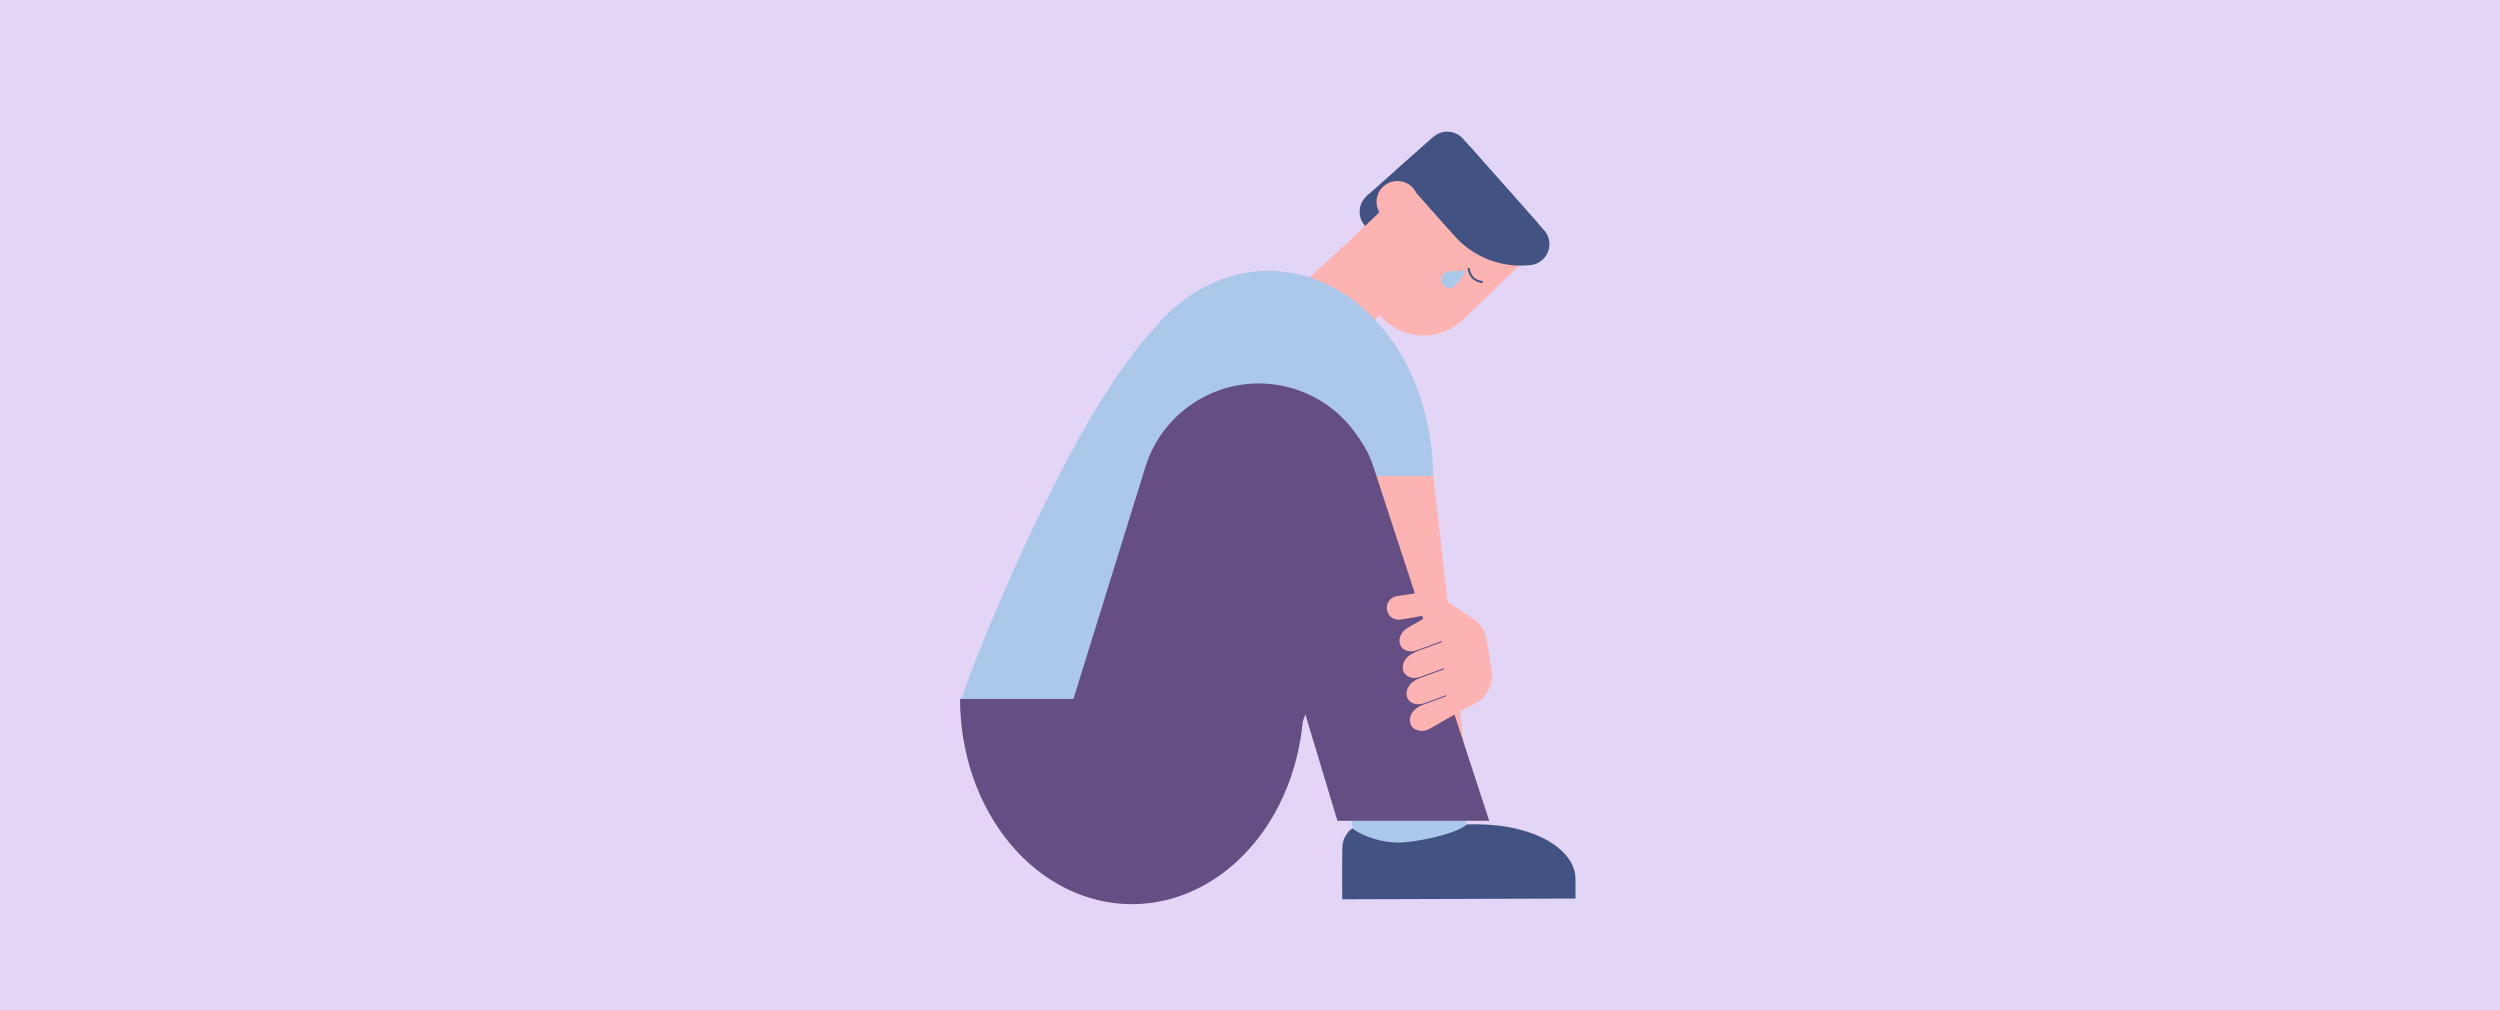 <?xml version="1.0" encoding="UTF-8"?>
<svg xmlns="http://www.w3.org/2000/svg" width="1200" height="485" viewBox="0 0 1200 485" fill="none">
  <rect width="1200" height="485" fill="#E3D5F6"></rect>
  <rect x="642.828" y="220.972" width="44" height="151" transform="rotate(-6.489 642.828 220.972)" fill="#FCB3B2"></rect>
  <path d="M705.734 408.154L650.238 408.154L643.237 333.653L694.234 333.653L705.734 408.154Z" fill="#ABC8EB"></path>
  <path d="M704.136 395.728C705.651 395.671 707.185 395.646 708.734 395.654C737.388 395.78 756.308 408.142 756.234 422.033V431.307L644.284 431.654L644.234 421.536L644.235 421.451L644.284 409.615C644.301 406.112 644.284 403.579 646.234 400.654C647.234 399.154 647.882 398.285 649.234 397.654C654.479 401.833 663.9 404.443 671.188 404.443C679.056 404.443 698.728 400.522 704.136 395.728Z" fill="#415283"></path>
  <path d="M544.658 169.715C551.296 156.507 567.597 151.484 580.518 158.664L632.504 187.553L520.145 367.28L461.707 336.954C461.221 336.702 461.029 336.106 461.274 335.617L544.658 169.715Z" fill="#ABC8EB"></path>
  <path d="M655.966 94.109L701.64 145.591L734.955 104.336L688.205 65.573L655.966 94.109Z" fill="#415283"></path>
  <path d="M653.027 104.503C654.598 109.792 660.162 112.806 665.453 111.234C670.745 109.662 673.76 104.1 672.189 98.811C670.618 93.521 665.054 90.508 659.763 92.08C654.472 93.652 651.456 99.214 653.027 104.503Z" fill="#415283"></path>
  <path d="M684.887 79.812L730.105 126.586L702.425 153.345C691.506 163.902 674.096 163.607 663.54 152.688L637.435 125.685L684.887 79.812Z" fill="#FCB3B2"></path>
  <path d="M704.983 128.999C704.983 128.999 705.249 131.573 707 133.324C708.752 135.075 711.328 135.344 711.328 135.344" stroke="#415283" stroke-width="0.978" stroke-miterlimit="10" stroke-linecap="round"></path>
  <path d="M706.337 71.239L741.21 110.565C744.862 114.691 744.514 121.084 740.304 124.761C738.533 126.365 736.27 127.217 733.868 127.301C720.413 128.603 707.066 123.314 698.132 113.209L674.218 86.261L692.079 70.443C696.29 66.766 702.684 67.112 706.337 71.239Z" fill="#415283"></path>
  <path d="M702.266 66.607L737.138 105.933C740.791 110.06 740.418 116.37 736.315 120.105C735.049 121.289 733.388 122.052 731.712 122.46C731.109 122.55 730.506 122.639 729.879 122.645C716.424 123.947 703.078 118.658 694.144 108.553L670.204 81.523L688.066 65.704C692.194 62.052 698.506 62.423 702.266 66.607Z" fill="#415283"></path>
  <path d="M653.57 110.184L678.026 136.747L643.93 168.137L619.474 141.574L653.57 110.184Z" fill="#FCB3B2"></path>
  <circle cx="670.75" cy="96.885" r="10" transform="rotate(-4.572 670.75 96.885)" fill="#FCB3B2"></circle>
  <path d="M687.828 228.5C687.828 215.564 685.785 202.756 681.815 190.805C677.844 178.855 672.025 167.996 664.69 158.849C657.354 149.703 648.645 142.447 639.06 137.497C629.475 132.547 619.203 130 608.828 130C598.454 130 588.181 132.547 578.596 137.497C569.011 142.447 560.303 149.703 552.967 158.849C545.631 167.996 539.812 178.855 535.842 190.805C531.872 202.756 529.828 215.564 529.828 228.5L608.828 228.5H687.828Z" fill="#ABC8EB"></path>
  <path d="M460.828 335.5C460.828 348.435 462.962 361.243 467.108 373.194C471.254 385.144 477.331 396.003 484.992 405.15C492.653 414.296 501.747 421.552 511.757 426.502C521.766 431.452 532.494 434 543.328 434C554.162 434 564.89 431.452 574.9 426.502C584.909 421.552 594.004 414.296 601.664 405.15C609.325 396.003 615.402 385.144 619.548 373.194C623.694 361.243 625.828 348.435 625.828 335.5L543.328 335.5L460.828 335.5Z" fill="#644E83"></path>
  <path d="M549.787 224.17C559.114 194.107 591.047 177.297 621.11 186.625C652.481 196.358 669.153 230.523 657.523 261.241L614.828 374L513.531 341.025L549.787 224.17Z" fill="#644E83"></path>
  <path d="M588.643 217.17C585.594 207.058 591.35 196.394 601.477 193.394C625.709 186.215 651.254 199.623 659.111 223.644L714.828 394L641.971 394L588.643 217.17Z" fill="#644E83"></path>
  <path d="M554.328 157.5C518.728 194.3 476.161 293.833 461.328 335.5L554.328 157.5Z" fill="#ABC8EB"></path>
  <path d="M697.629 137.821C699.557 136.801 703.827 130.063 703.827 130.063C703.827 130.063 695.857 129.784 693.925 130.816C691.996 131.835 691.254 134.242 692.274 136.17C693.306 138.101 695.701 138.84 697.629 137.821Z" fill="#ABC8EB"></path>
  <path d="M702.798 339.999C702.583 339.816 702.932 338.796 702.8 338.558C700.015 333.578 697.231 328.599 694.447 323.621C692.145 319.502 689.848 315.382 687.555 311.26C685.529 307.633 685.447 295.794 685.282 295.5C684.916 294.922 679.032 296.32 678.343 296.429C676.428 296.732 674.513 297.036 672.597 297.339C671.97 297.451 671.329 297.469 670.697 297.392C668.448 297.083 666.823 295.887 666.031 293.799C664.959 290.974 666.154 288.187 668.541 286.828C669.089 286.502 669.695 286.283 670.326 286.182C671.285 286.046 672.242 285.893 673.2 285.748C673.831 285.657 674.461 285.572 675.086 285.475C677.14 285.15 679.196 284.835 681.248 284.499C682.598 284.285 683.941 284.345 685.282 284.495C687.23 284.708 689.044 285.372 690.777 286.242C691.371 286.533 691.938 286.875 692.471 287.265C693.708 288.186 695.035 288.975 696.312 289.841C697.13 290.395 697.932 290.973 698.781 291.492C699.75 292.074 700.636 292.781 701.6 293.363C702.377 293.834 703.081 294.425 703.876 294.859C704.837 295.39 705.685 296.103 706.654 296.638C707.61 297.186 708.483 297.867 709.246 298.658C709.981 299.363 710.639 300.142 711.209 300.982C711.893 302.007 712.451 303.109 712.871 304.265C713.279 305.424 713.579 306.619 713.767 307.833C714.502 312.578 715.269 317.318 716.007 322.054C716.29 323.978 716.206 325.938 715.759 327.834C715.457 329.172 714.955 330.459 714.269 331.652C712.979 333.967 711.096 335.907 708.811 337.276C707.306 338.179 704.529 339.979 702.798 339.999Z" fill="#FCB3B2"></path>
  <path d="M696.197 344.138C697.993 343.112 699.781 342.069 701.572 341.034C702.262 340.657 702.891 340.181 703.427 339.628C705.346 337.59 705.996 335.468 705.391 333.201C704.759 330.828 701.745 328.892 697.944 329.845C697.68 329.911 697.414 330.056 697.122 329.993C697.152 329.808 697.358 329.79 697.479 329.718C698.368 329.19 699.266 328.677 700.162 328.157C702.592 326.754 704.467 323.895 703.928 321.018C703.648 319.539 702.732 318.314 701.359 317.583C699.986 316.852 698.254 316.667 696.502 317.064C696.275 317.117 696.047 317.259 695.768 317.132C696.127 316.915 696.448 316.715 696.773 316.523C697.483 316.113 698.178 315.687 698.855 315.216C702.225 312.856 702.813 309.116 701.619 306.964C700.594 305.121 697.967 303.694 694.74 304.429C694.511 304.479 694.27 304.531 694.019 304.587C693.963 304.375 694.194 304.341 694.307 304.274C695.011 303.853 695.729 303.453 696.429 303.034C697.991 302.077 699.243 300.89 699.967 299.336C700.711 297.844 700.838 296.258 700.323 294.9C699.397 292.47 697.355 291.394 694.364 291.494C692.542 291.568 691.465 292.491 689.883 293.171C689.66 293.283 689.444 293.408 689.235 293.545C684.72 296.152 680.221 298.787 675.688 301.352C673.048 302.846 671.176 306.014 671.875 308.685C672.436 310.827 673.866 312.161 676.34 312.572C677.395 312.747 678.458 312.618 679.55 312.384C679.78 312.334 680.013 312.202 680.206 312.353C680.123 312.577 679.896 312.625 679.729 312.724C678.866 313.231 678 313.731 677.131 314.224C675.529 315.136 674.487 316.385 673.837 317.927C673.369 319.041 673.217 320.192 673.396 321.264C673.662 323.064 674.804 324.213 676.504 324.959C677.821 325.537 679.281 325.556 680.853 325.214C680.981 325.186 681.124 325.147 681.234 325.248C681.254 325.444 681.041 325.49 680.912 325.558C679.912 326.104 678.954 326.727 678.052 327.417C677.503 327.813 677.025 328.288 676.643 328.813C676.015 329.7 675.484 330.602 675.262 331.622C674.918 333.095 675.144 334.533 675.901 335.689C676.434 336.506 677.223 337.145 678.192 337.544C679.179 337.969 680.322 338.134 681.512 338.024C682.078 337.977 682.656 337.838 683.238 337.738C683.312 337.952 683.082 337.995 682.963 338.066C682.286 338.467 681.595 338.825 680.928 339.255C679.958 339.852 679.089 340.59 678.369 341.43C677.066 343.01 676.586 344.671 676.81 346.385C677.141 348.884 678.781 350.287 681.42 350.735C682.231 350.879 683.099 350.86 683.97 350.68C684.84 350.501 685.693 350.164 686.474 349.692C689.061 348.177 691.668 346.693 694.266 345.193C694.513 345.05 694.761 344.907 695.014 344.778C695.513 344.522 695.519 344.53 696.197 344.138Z" fill="#FCB3B2"></path>
  <path d="M677 313.5L692 308" stroke="#644E83" stroke-width="0.5" stroke-linecap="round"></path>
  <path d="M678 326.5L693 321" stroke="#644E83" stroke-width="0.5" stroke-linecap="round"></path>
  <path d="M679 339.5L694 334" stroke="#644E83" stroke-width="0.5" stroke-linecap="round"></path>
</svg>
